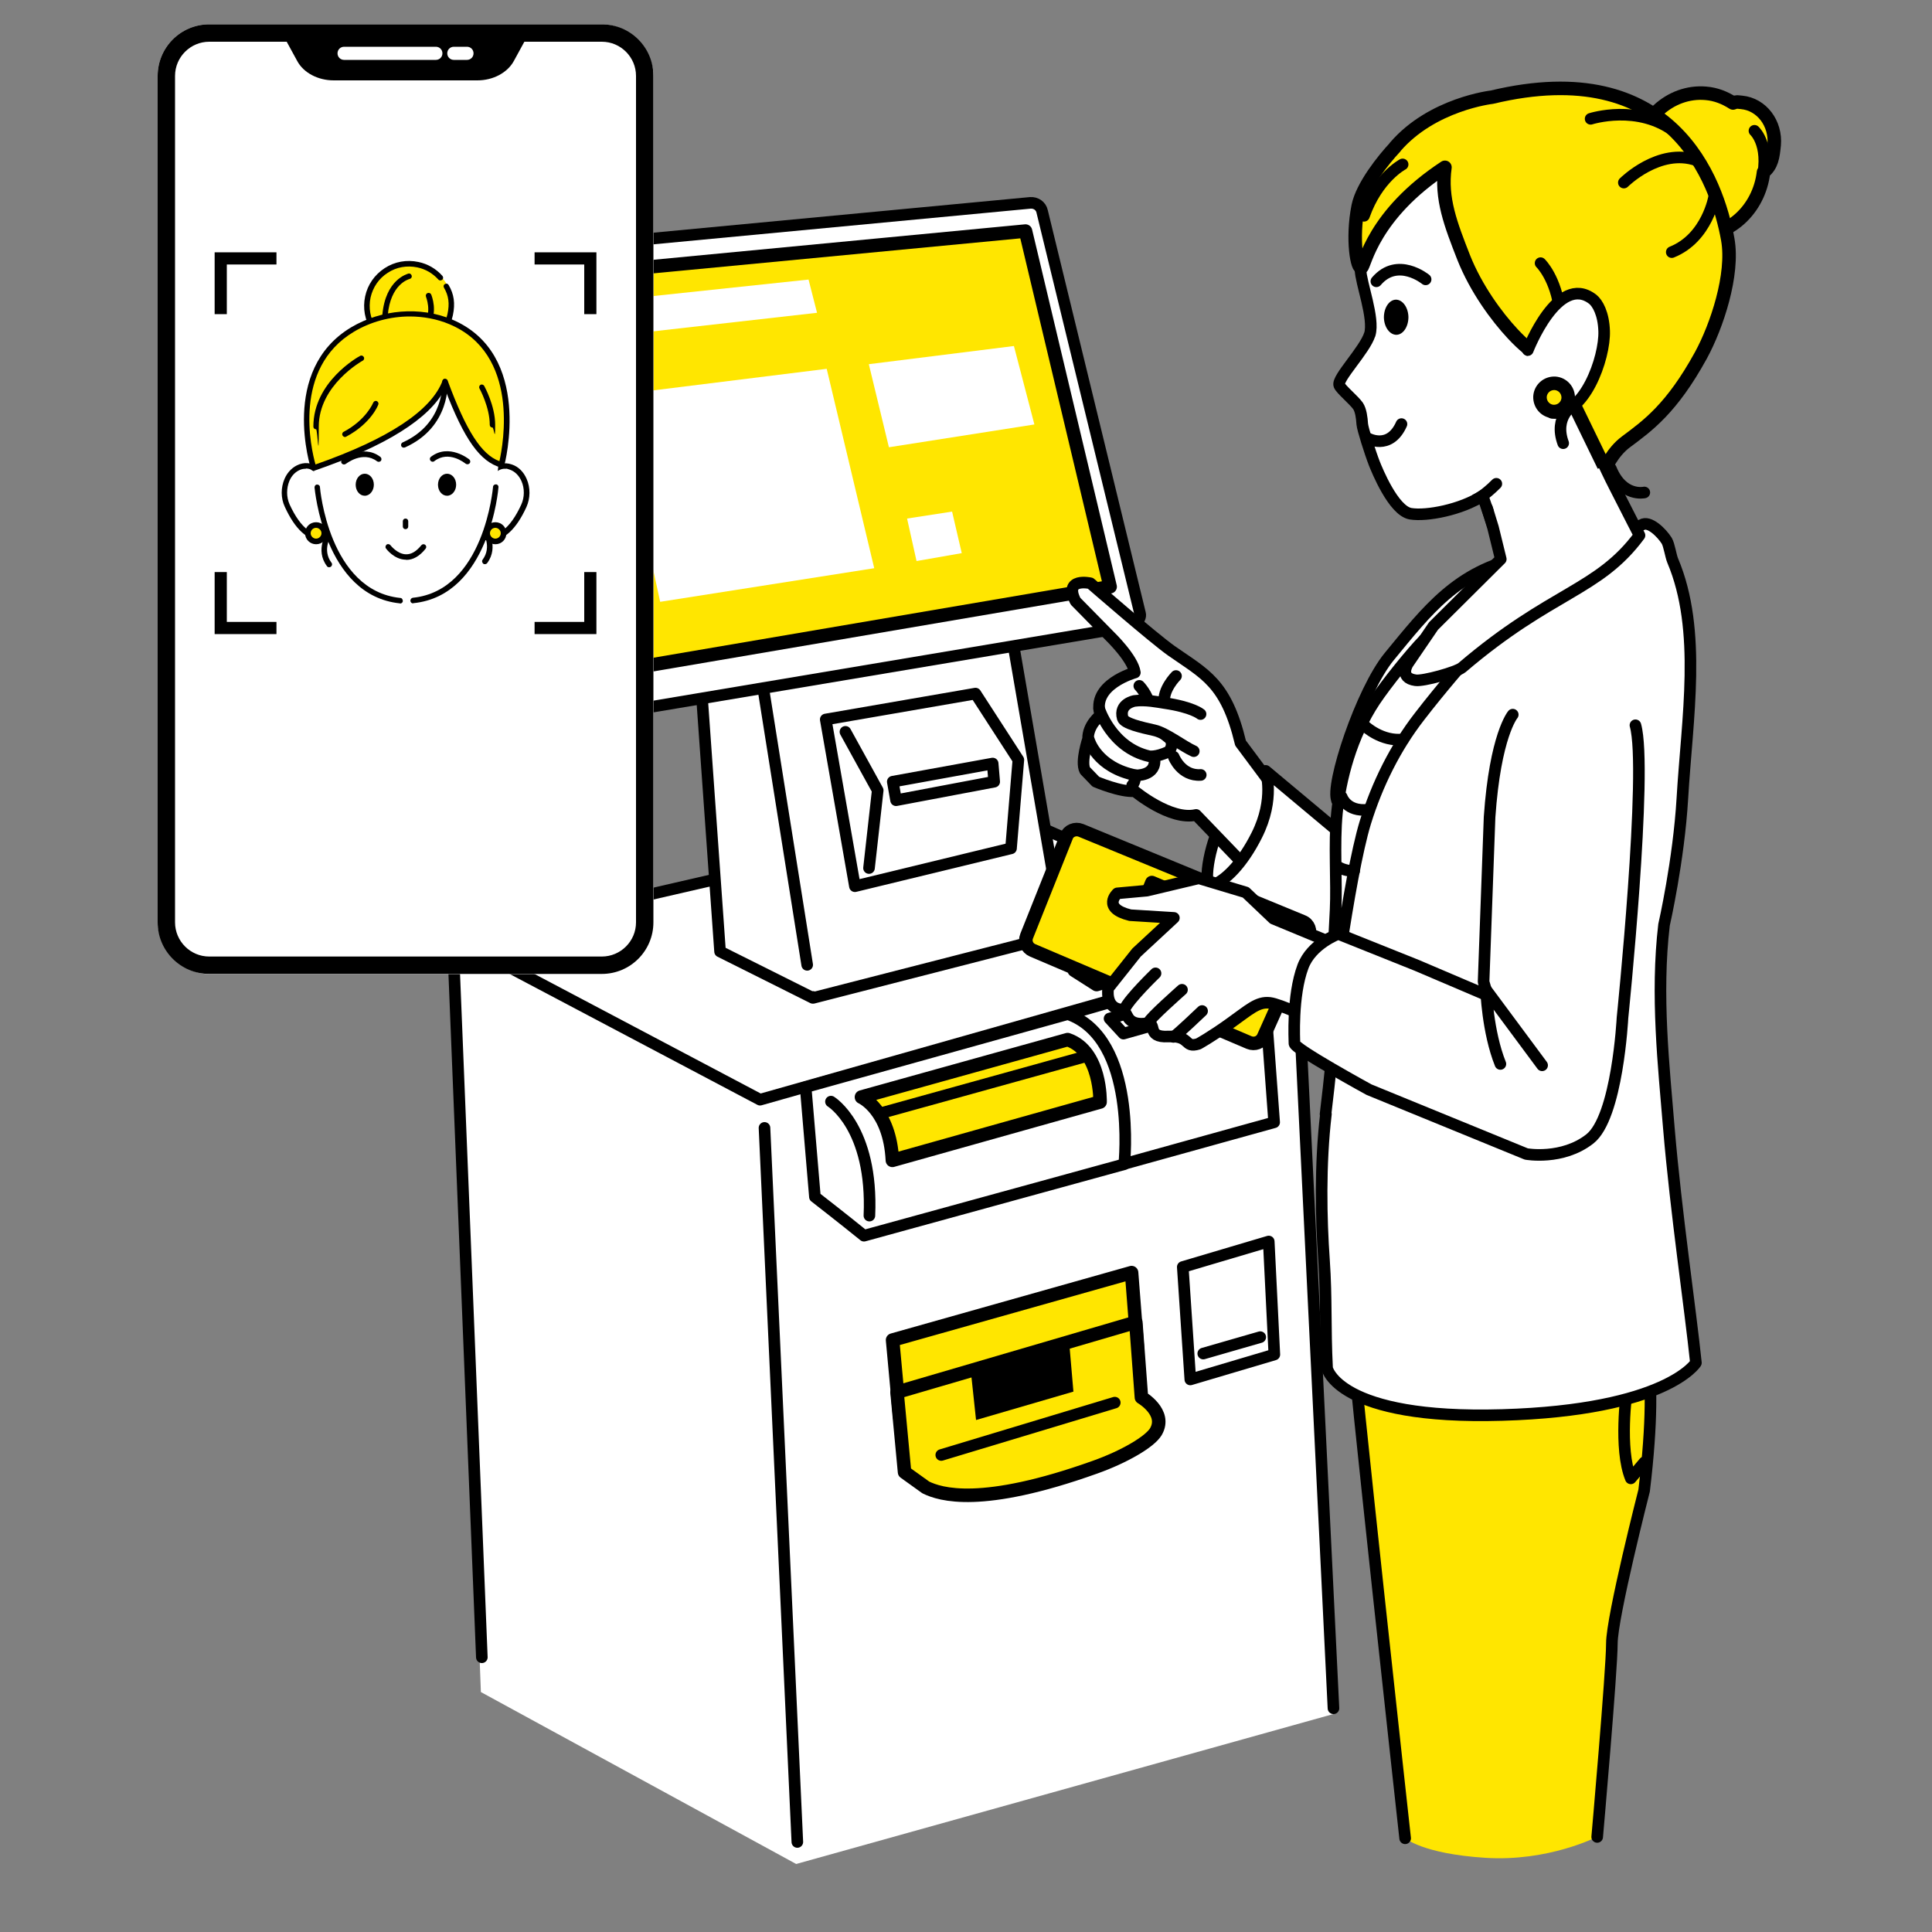 <?xml version="1.0" encoding="UTF-8"?> <svg xmlns="http://www.w3.org/2000/svg" version="1.1" viewBox="0 0 1000 1000"><rect x="0" y="0" width="1000" height="1000" fill="#808080" stroke="none"/><defs><style> .cls-1 { fill: none; } .cls-1, .cls-2 { stroke-width: 6px; } .cls-1, .cls-2, .cls-3 { stroke: #000; stroke-linecap: round; stroke-linejoin: round; } .cls-2, .cls-4 { fill: #fff; } .cls-5, .cls-3 { fill: #ffe600; } .cls-3 { stroke-width: 7px; } </style></defs><g><g id="_レイヤー_1"><g><polygon class="cls-4" points="670.8 486.6 520.8 420.5 234.4 486.4 248.9 875.8 412.1 964.8 690.1 887.2 670.8 486.6"></polygon><polyline class="cls-1" points="690.2 884.2 670.8 486.6 520.8 420.5 234.4 486.4 249.4 857.8"></polyline><polygon class="cls-2" points="612.2 655.8 616.1 714 659.6 701.1 656.7 642.6 612.2 655.8"></polygon><line class="cls-1" x1="622.8" y1="700.6" x2="652.3" y2="692.1"></line><g><polygon class="cls-3" points="462 693.6 465.7 733.7 588.7 697.3 585.7 658.7 462 693.6"></polygon><path class="cls-3" d="M590.8,723.3s13.3,7.7,7.5,17.7c-3.1,5.3-16.6,13.1-31.5,18.4-59,21.1-80.2,14.1-87.6,10.5l-11-7.9-3.9-41.4,123.6-36.2,2.9,38.9h0Z"></path><polygon points="502.4 708.8 505.2 735 555.6 720.3 553.3 693.6 502.4 708.8"></polygon><line class="cls-1" x1="487.2" y1="753.1" x2="577" y2="726"></line></g><polygon class="cls-3" points="556 502.2 567.6 509.6 609.6 497.2 597.6 490.4 556 502.2"></polygon><polygon class="cls-2" points="633.3 501.7 548.9 526.2 554.4 590 582 602.4 659.5 580.9 654.5 513.2 633.3 501.7"></polygon><polygon class="cls-2" points="630.4 511.1 574.3 527.2 581.5 535 641.8 517.9 630.4 511.1"></polygon><polyline class="cls-1" points="246.5 491.6 393.4 569.2 659.4 493.8"></polyline><line class="cls-1" x1="395.7" y1="583.8" x2="412.7" y2="953.4"></line><g><path class="cls-2" d="M417,562.7l4.8,56.8s15.7,12.2,25.4,20.1l134.7-37s7-65-29.2-77.7l-135.7,37.8Z"></path><path class="cls-1" d="M430.1,570.2s21.9,13.3,19.9,59"></path><path class="cls-3" d="M445.9,567.9s14.7,6.5,16,32.7l107.5-30.2s.7-26.4-16.8-32.3l-106.7,29.7h0Z"></path><line class="cls-1" x1="457.3" y1="575.8" x2="562.6" y2="546.6"></line></g></g><g><polygon class="cls-2" points="550.3 483.3 511.1 255.8 498.4 247.8 357.1 273 372.7 492.5 420.7 516.5 420.8 516 420.9 516.5 550.3 483.3"></polygon><line class="cls-1" x1="392.3" y1="338.9" x2="417.8" y2="499.4"></line><g><polygon class="cls-2" points="427.4 372.4 442.5 458.7 523.3 439.1 527.1 393.3 504.9 359 427.4 372.4"></polygon><polyline class="cls-1" points="437.6 378.8 454.3 409.1 449.8 449.3"></polyline><polygon class="cls-1" points="513.8 395.2 462.1 404.6 463.8 414.2 514.6 404.6 513.8 395.2"></polygon></g><g><path class="cls-2" d="M266.3,131.9l-8.9,10.9c-1.1,1.3-1.5,3.1-1.2,4.8l48.6,224s8.9-1.8,9.5-1.9l269.2-45.2c3.2-.6,7.4-3.8,6.6-6.9l-50.7-208.2c-.6-2.8-3.2-4.6-6.1-4.4l-263.3,24.9c-1.5.1-2.9.9-3.9,2.1h0Z"></path><line class="cls-1" x1="270.9" y1="146.8" x2="315.2" y2="360.1"></line><polygon class="cls-3" points="284.5 143.1 530.8 119.6 574.6 303.7 326.4 346 284.5 143.1"></polygon><polygon class="cls-4" points="318.5 204.5 341.7 311.5 452.5 294.1 427.9 190.9 318.5 204.5"></polygon><polygon class="cls-4" points="449.7 188.5 460.1 231.5 535.4 219.7 524.8 179.1 449.7 188.5"></polygon><polygon class="cls-4" points="469.5 268.4 474.4 290.4 497.8 286.3 492.8 264.8 469.5 268.4"></polygon><polygon class="cls-4" points="308.2 156.4 311.6 174.5 422.9 161.9 418.5 144.7 308.2 156.4"></polygon></g></g><g><rect class="cls-4" x="81.6" y="12.6" width="256.7" height="491.6" rx="26.7" ry="26.7"></rect><path d="M311.5,21.6c9.8,0,17.7,8,17.7,17.7v438.1c0,9.8-8,17.7-17.7,17.7H108.3c-9.8,0-17.7-8-17.7-17.7V39.3c0-9.8,8-17.7,17.7-17.7h203.2M311.5,12.6H108.3c-14.8,0-26.7,12-26.7,26.7v438.1c0,14.8,12,26.7,26.7,26.7h203.2c14.8,0,26.7-12,26.7-26.7V39.3c0-14.8-12-26.7-26.7-26.7h0Z"></path><path d="M146.1,17.4l7.7,14.1c3.3,6.2,10.8,10.1,18.9,10.1h74.4c8.2,0,15.6-4,18.9-10.1l7.7-14.1h-127.6,0Z"></path><g><path class="cls-4" d="M225.6,31h-47.5c-1.9,0-3.4-1.5-3.4-3.4s1.5-3.4,3.4-3.4h47.5c1.9,0,3.4,1.5,3.4,3.4s-1.5,3.4-3.4,3.4Z"></path><path class="cls-4" d="M241.7,31h-6.8c-1.9,0-3.4-1.5-3.4-3.4s1.5-3.4,3.4-3.4h6.8c1.9,0,3.4,1.5,3.4,3.4s-1.5,3.4-3.4,3.4Z"></path></g></g><g><g><path d="M250.9,292c-.3,0-.6,0-.8-.3-.6-.5-.8-1.4-.3-2,5-6.8.2-14.1,0-14.4-.4-.6-.3-1.5.4-2,.6-.4,1.5-.3,2,.4,0,0,6.2,9.3,0,17.7-.3.4-.7.6-1.1.6h0Z"></path><path d="M170.3,293.6c-.4,0-.9-.2-1.1-.6-6.3-8.4,0-17.6,0-17.7.4-.6,1.3-.8,2-.4.6.4.8,1.3.4,2-.2.3-5.1,7.6,0,14.4.5.6.3,1.5-.3,2-.3.2-.6.3-.8.3h0Z"></path><g><path class="cls-4" d="M169.9,253.6c2.6,7.9,8.1,21.6.9,24-7.3,2.4-15.1-.6-22.2-15.9-3.5-7.6-.5-17.6,6.8-20,7.3-2.4,11.9,4,14.5,11.9Z"></path><path d="M166.4,279.8c-7.3,0-13.7-5.9-19-17.5-2.1-4.5-2.1-9.9-.1-14.5,1.6-3.7,4.4-6.3,7.7-7.5,3.8-1.3,7.5-.5,10.4,2.4,2.4,2.3,4.3,5.8,5.9,10.4l.8,2.3c2.4,6.9,5.3,15.5,2.9,20.4-.8,1.6-2,2.6-3.7,3.2-1.7.6-3.3.8-4.9.8h0ZM158.4,242.6c-.8,0-1.7.1-2.6.4-2.6.9-4.8,3-6,5.9-1.6,3.8-1.6,8.4.1,12.2,5.8,12.6,12.7,17.7,20.4,15.1,1-.3,1.6-.9,2-1.8,1.9-3.8-1.1-12.5-3-18.2l-.8-2.3h0c-1.4-4.1-3.2-7.3-5.2-9.2-1.5-1.5-3.2-2.2-5-2.2h0Z"></path></g><g><path class="cls-4" d="M249.9,253.6c-2.6,7.9-8.1,21.6-.9,24,7.3,2.4,15.1-.6,22.2-15.9,3.5-7.6.5-17.6-6.8-20-7.3-2.4-11.9,4-14.5,11.9h0Z"></path><path d="M253.5,279.8c-1.6,0-3.2-.3-4.9-.8-1.7-.6-2.9-1.6-3.7-3.2-2.4-4.9.5-13.5,2.9-20.3l.8-2.3c1.5-4.6,3.5-8.1,5.9-10.4,3-2.9,6.6-3.7,10.4-2.4,3.4,1.1,6.1,3.8,7.7,7.5,2,4.6,1.9,10-.1,14.5-5.3,11.6-11.7,17.5-19,17.5ZM261.4,242.6c-1.8,0-3.5.7-5,2.2-2,1.9-3.8,5.1-5.2,9.2l-.8,2.3c-2,5.7-4.9,14.3-3,18.2.4.9,1.1,1.4,2,1.8,7.8,2.6,14.6-2.5,20.4-15.1,1.7-3.7,1.8-8.4.1-12.2-1.3-2.9-3.4-5-6-5.9s-1.7-.4-2.6-.4h0Z"></path></g><path class="cls-4" d="M258.3,221.7c1.9,41.7-14,89.3-47.7,89.3s-50.7-49.8-49.1-90.4c1.5-37.4,24.1-56.4,49.6-55.9,25.2.5,45.6,20.9,47.2,57h0Z"></path><path d="M207.1,312.3s0,0-.1,0c-39.4-4-44.1-59.5-44.2-60,0-.8.5-1.5,1.3-1.5.8,0,1.5.5,1.5,1.3,0,.5,4.6,53.6,41.6,57.4.8,0,1.3.8,1.3,1.6,0,.7-.7,1.3-1.4,1.3h0Z"></path><path d="M213.8,312.3c-.7,0-1.3-.5-1.4-1.3,0-.8.5-1.5,1.3-1.6,37-3.8,41.4-56.9,41.5-57.4,0-.8.7-1.3,1.5-1.3.8,0,1.4.7,1.3,1.5,0,.6-4.6,56-44,60,0,0,0,0-.1,0h0Z"></path><g><path class="cls-5" d="M159.3,276.1c0,2.3,1.9,4.2,4.2,4.2s4.2-1.9,4.2-4.2-1.9-4.2-4.2-4.2-4.2,1.9-4.2,4.2Z"></path><path d="M163.6,281.7c-3.1,0-5.7-2.5-5.7-5.7s2.5-5.7,5.7-5.7,5.7,2.5,5.7,5.7-2.5,5.7-5.7,5.7ZM163.6,273.2c-1.6,0-2.8,1.3-2.8,2.8s1.3,2.8,2.8,2.8,2.8-1.3,2.8-2.8-1.3-2.8-2.8-2.8Z"></path></g><g><path class="cls-5" d="M252.1,276.1c0,2.3,1.9,4.2,4.2,4.2s4.2-1.9,4.2-4.2-1.9-4.2-4.2-4.2-4.2,1.9-4.2,4.2h0Z"></path><path d="M256.4,281.7c-3.1,0-5.7-2.5-5.7-5.7s2.5-5.7,5.7-5.7,5.7,2.5,5.7,5.7-2.5,5.7-5.7,5.7ZM256.4,273.2c-1.6,0-2.8,1.3-2.8,2.8s1.3,2.8,2.8,2.8,2.8-1.3,2.8-2.8-1.3-2.8-2.8-2.8Z"></path></g><path d="M236.1,250.9c0,3.1-2.1,5.7-4.7,5.7s-4.7-2.5-4.7-5.7,2.1-5.7,4.7-5.7,4.7,2.5,4.7,5.7h0Z"></path><path d="M193.5,250.9c0,3.1-2.1,5.7-4.7,5.7s-4.7-2.5-4.7-5.7,2.1-5.7,4.7-5.7,4.7,2.5,4.7,5.7h0Z"></path><path d="M178,240.4c-.4,0-.8-.2-1.1-.5-.5-.6-.4-1.5.2-2,0,0,10.5-8.5,19.8-1.4.6.5.7,1.4.3,2-.5.6-1.4.7-2,.3-7.5-5.7-16.1,1.3-16.2,1.3-.3.2-.6.3-.9.3h0Z"></path><path d="M241.9,240.3c-.3,0-.6-.1-.9-.3-.4-.3-8.7-7.1-16.2-1.3-.6.5-1.5.4-2-.3-.5-.6-.4-1.5.3-2,9.3-7.1,19.7,1.3,19.8,1.4.6.5.7,1.4.2,2-.3.3-.7.5-1.1.5h0Z"></path><path d="M209.9,273.9c-.8,0-1.4-.6-1.4-1.4v-2.7c0-.8.6-1.4,1.4-1.4s1.4.6,1.4,1.4v2.7c0,.8-.6,1.4-1.4,1.4Z"></path><path d="M210.2,289.7c0,0-.1,0-.2,0-6-.1-10.1-5.6-10.2-5.8-.5-.6-.3-1.5.3-2,.6-.5,1.5-.3,2,.3,0,0,3.5,4.6,8,4.7,2.8.1,5.4-1.5,8-4.7.5-.6,1.4-.7,2-.2.6.5.7,1.4.2,2-3.1,3.9-6.5,5.8-10,5.8Z"></path></g><g><g><path class="cls-5" d="M233.8,162.8c-2.5,11.8-14.1,19.2-25.9,16.7-11.8-2.5-19.2-14.1-16.7-25.9,2.5-11.8,14.1-19.2,25.9-16.7,11.8,2.5,19.2,14.1,16.7,25.9h0Z"></path><path d="M211.7,181.5c-1.6,0-3.3-.2-4.9-.5-6.1-1.3-11.2-4.9-14.6-10.1-3.4-5.2-4.5-11.4-3.2-17.5,1.3-6.1,4.9-11.2,10.1-14.6,5.2-3.4,11.4-4.5,17.5-3.2,4.8,1,9.1,3.5,12.4,7.2.5.6.5,1.5-.1,2-.6.5-1.5.5-2-.1-2.9-3.2-6.6-5.4-10.9-6.3-5.3-1.1-10.8-.2-15.3,2.8-4.6,2.9-7.7,7.5-8.9,12.8-1.1,5.3-.2,10.8,2.8,15.3,2.9,4.6,7.5,7.7,12.8,8.9,11,2.4,21.8-4.6,24.2-15.6,1.2-5.5.6-9.6-1.8-13.7-.4-.7-.2-1.5.5-1.9.7-.4,1.5-.2,1.9.5,2.8,4.7,3.5,9.6,2.2,15.7-2.3,10.9-12,18.3-22.7,18.3h0Z"></path><path d="M199.3,164.5s0,0-.1,0c-.8,0-1.4-.8-1.3-1.5,1.6-18.4,13-21.2,13.5-21.4.8-.2,1.5.3,1.7,1.1.2.8-.3,1.5-1.1,1.7-.4.1-9.9,2.6-11.3,18.8,0,.7-.7,1.3-1.4,1.3h0Z"></path><path d="M220.8,169c-.3,0-.6,0-.8-.3-.6-.5-.8-1.4-.3-2,3.9-5.3.8-13,.8-13.1-.3-.7,0-1.6.8-1.9.7-.3,1.6,0,1.9.8.2.4,3.7,9.3-1.1,15.9-.3.4-.7.6-1.1.6h0Z"></path></g><g><path class="cls-5" d="M233.1,166.5c41.8,17.5,26.4,74,26.4,74-11.2-3-19.5-16.6-29.2-43.1-6.2,16.4-29.6,31.5-68.1,44.7,0,0-16.5-49.9,20.2-71.7,15-8.9,34.6-10.7,50.7-4h0Z"></path><path d="M162.3,243.7c-.2,0-.4,0-.6-.1-.3-.2-.6-.5-.7-.8-.2-.5-16.4-51.2,20.8-73.4,15.7-9.3,35.6-10.9,52-4.1h0c42.5,17.7,27.4,75.1,27.2,75.7-.2.8-1,1.2-1.7,1-10.7-2.9-19-14.4-29-40.7-7.9,15.4-30.6,29.6-67.5,42.3-.1,0-.3,0-.5,0h0ZM212.1,163.8c-10,0-20.2,2.7-28.9,7.9-31.9,19-22.2,60.6-19.9,68.7,37.7-13.2,59.9-27.8,65.8-43.4.2-.6.7-.9,1.3-.9h0c.6,0,1.1.4,1.3.9,9.6,26,17.5,38.3,26.8,41.7,2-8.8,10.6-55.6-25.9-70.9h0c-6.4-2.7-13.5-4-20.5-4h0Z"></path></g><path d="M209,231.7c-.5,0-1.1-.3-1.3-.8-.3-.7,0-1.6.7-1.9,22.1-9.9,20.5-31.2,20.5-31.4,0-.8.5-1.5,1.3-1.5.8,0,1.5.5,1.5,1.3,0,.2,1.8,23.5-22.1,34.2-.2,0-.4.1-.6.1h0Z"></path><path d="M163.6,222.2c-.8,0-1.4-.6-1.4-1.4,0-23.2,23.2-36.1,24.2-36.6.7-.4,1.5-.1,1.9.6.4.7.1,1.6-.6,1.9-.2.1-22.7,12.6-22.7,34.1s-.6,1.4-1.4,1.4Z"></path><path d="M254.9,221.3c-.8,0-1.4-.6-1.4-1.4,0-9.2-5.3-18.8-5.3-18.8-.4-.7-.1-1.6.5-1.9.7-.4,1.5-.1,1.9.5.2.4,5.7,10.3,5.7,20.2s-.6,1.4-1.4,1.4h0Z"></path><path d="M178.6,226.2c-.5,0-1-.3-1.3-.8-.4-.7-.1-1.6.6-1.9,11.8-6.3,15.2-15,15.3-15.1.3-.7,1.1-1.1,1.8-.8.7.3,1.1,1.1.8,1.8-.1.4-3.8,9.8-16.6,16.6-.2.1-.4.2-.7.2h0Z"></path></g></g><g><polygon points="117.4 162.6 111.1 162.6 111.1 130.6 143.1 130.6 143.1 136.9 117.4 136.9 117.4 162.6"></polygon><polygon points="308.7 162.6 302.4 162.6 302.4 136.9 276.7 136.9 276.7 130.6 308.7 130.6 308.7 162.6"></polygon><polygon points="308.7 328.2 276.7 328.2 276.7 321.9 302.4 321.9 302.4 296.1 308.7 296.1 308.7 328.2"></polygon><polygon points="143.1 328.2 111.1 328.2 111.1 296.1 117.4 296.1 117.4 321.9 143.1 321.9 143.1 328.2"></polygon></g><g><path class="cls-5" d="M848.2,687.3l-148.7.7c0,11.1,27.8,263.4,27.8,263.4,0,0,8.8,8.1,41.5,10.2s57.9-10.9,57.9-10.9c0,0,7.6-86.2,7.6-100.1s16.7-79.2,16.7-79.2c8.8-72.8-2.8-84.1-2.8-84.1h0Z"></path><path class="cls-1" d="M727.3,951.5s-27.8-252.3-27.8-263.4l148.7-.7s11.6,11.4,2.8,84.1c0,0-16.7,65.3-16.7,79.2s-7.6,100.1-7.6,100.1"></path><path class="cls-1" d="M842,720s-4.2,29.9,2.1,45.2l7-8.3"></path></g><g><path class="cls-2" d="M653.4,440.1c-9.7,15.1-23.6,20.9-27.1,18.8-3.5-2.1-.5-23.3,8.7-38.8,9.2-15.5,17.4-22.2,20.9-20.1,3.5,2.1,11.9,17.5-2.5,40h0Z"></path><g><path class="cls-2" d="M606.4,336.9c-9.4-6.6-42-35-42-35,0,0-14.1-3.2-7.7,9.3l17.9,18.2s11.8,11.4,12.8,18.7c0,0-22.9,6.3-17.8,22.1,0,0-6.6,5-6.4,12.2,0,0-4,11.8-1.6,16.4l5.6,5.8s12.8,5.5,20.1,4.9c0,0,18.5,15.4,31.8,12.3l35.4,36.8,13.6-39.1-26-34.9c-7.5-31.4-18.6-35.7-35.7-47.7h0Z"></path><path class="cls-1" d="M568.9,366.8s6.3,20.1,25.8,24.6c0,0,3.4.8,10.3-2.4,0,0,2.9-3.3.5-6.6l-13.7-11.1,4.9-5.4"></path><path class="cls-1" d="M608.7,349.9s-7.1,7.1-6,14"></path><path class="cls-1" d="M586,406.5c1-1.1,1.6-2.7,1.8-5.2,0,0,11,.5,9.7-8.8"></path><path class="cls-1" d="M563.7,383.1s4,14.2,24.2,18.2"></path><path class="cls-1" d="M607.5,391.7s3.9,10.1,14,9.4"></path><path class="cls-1" d="M589.7,355s4.4,4.5,5.3,10.2c0,0-5.7-3.2-8-1.6"></path><g><path class="cls-4" d="M617.7,367.3s-.9-1.4-14.9-3.5c-3.4-.5-10.9-2.1-15.6-1.1,0,0-13.9,4.8-.4,13.2,0,0,7,1.4,10.7,1.9,2.2.3,9,5.4,14.6,7.9,0,0,10.9,4.2,16.4-1.5l-10.8-17h0Z"></path><path class="cls-1" d="M621.4,369.6s-4.2-3.6-18.6-5.7c-3.3-.5-10-1.9-15.6-1.1,0,0-8.2,1.4-6.1,8.9.8,2.8,9.7,4.8,16.4,6.3,5.9,1.3,14.8,8.3,20.4,10.8"></path></g></g><path class="cls-2" d="M655.1,399s4.9,14.4-4.6,33.3c-7.3,14.6-16.6,24.2-23.9,26.2l77.8,59.9,32.6-50.9-81.9-68.5h0Z"></path></g><g><path class="cls-3" d="M552,432.9l-20.6,51.6c-1.2,2.9.2,6.2,3.1,7.4l112,47.7c2.9,1.2,6.2,0,7.5-2.9l23.3-52c1.3-3,0-6.5-3.1-7.7l-114.7-47.2c-3-1.2-6.4.2-7.6,3.2h0Z"></path><polygon class="cls-3" points="616.5 476.6 592.3 466.4 596.2 456.8 620.4 467 616.5 476.6"></polygon></g><g><path class="cls-2" d="M709,173.1c2.5-8.4-4.7-26.8-4.8-33.5-.1-8,4.9-46.8,27.4-65.9,27.2-23.2,76.5-24.3,93.8-21.3,52.9,9,63.7,61.8,63.7,61.8,14.4,68.3-45.7,102.7-45.7,102.7,0,0-9.1,8.9-14.3,22.3l8.7,19.6s-59.9,28.5-62.2,21.7c-4.2-12.3-8.2-23.9-8.2-23.9-11,7.2-29,10.7-37.3,9.3-8.9-1.5-17.5-22.9-18.7-25.9-2.3-5.9-6.1-18-6.3-20.5-.2-3.2-.7-7.2-2.2-9.4-2.1-3-8.9-8.6-9.7-10.7-1.4-3.5,13.2-18.1,15.8-26.4h0Z"></path><path class="cls-1" d="M851.1,254.9s-11.3,2.6-17.3-12.3"></path><path class="cls-3" d="M918.3,75.1c1-11.3-6.5-21.1-16.8-22.1-2.5-.2-2.3-.5-4.5.3-4.2-2.7-8.9-4.6-14.1-5-18.4-1.6-34.9,13.5-36.7,33.7-1.8,20.3,11.7,38,30.2,39.6,18.1,1.6,34.1-12.9,36.4-32.5,4.3-3.4,4.9-7.9,5.5-14.1Z"></path><path class="cls-1" d="M908.1,67.7s9.3,8.3,2.8,29.4"></path><path class="cls-3" d="M722.1,76.1c19.1-22.3,50.1-25.8,50.1-25.8,93.1-22.3,116.6,42.9,122.1,73.7,3.2,18.2-5.7,44.8-13.9,59.9-15.2,27.7-27.7,36.5-38.8,44.8-7.3,5.4-10.7,14-10.7,14,0,0-7.2-14.8-15.3-31.5-9.5-19.6-20.7-28.7-20.7-28.7-1.6,0-6.2-3.6-11.9-9.7-8.4-9-19-23.4-25.4-39.5-6.6-16.9-12-30.6-9.7-46.7-37.3,24.5-41.4,50.5-43.1,51.8-2.3,1.8-5.2-14.7-1.8-31.7,2.1-10.4,13.1-24.1,19.1-30.5h0Z"></path><path class="cls-1" d="M726,85.1s-13,6.8-20,26.6"></path><path class="cls-1" d="M797.4,136.2s8.1,7.8,10,25.2"></path><path class="cls-1" d="M823.3,61.5s24.8-8,44,7"></path><path class="cls-1" d="M887.3,101.6s-3.5,21.5-22,28.9"></path><path class="cls-1" d="M840.5,94.5s18.3-18.3,37.7-11.5"></path><g><path class="cls-1" d="M814.5,209.5s-10.5,6-5.4,19.9"></path><path class="cls-4" d="M827.9,191.7c-2.7,16.1-14.4,20.5-24.4,18.8-10-1.7-16.9-16.5-11.5-31.9,4.3-12.1,15.5-29.4,24.9-25.6,13.9,5.4,13.6,22.6,10.9,38.8h0Z"></path><path class="cls-1" d="M790.8,181.2s15.6-40.2,33.6-26.3c2.5,2,5.6,7.4,5.9,16.4.5,14-10.3,44.3-26.9,42.4"></path><path class="cls-3" d="M811.7,206.2c-.3,4-3.7,7-7.8,6.8-4-.3-7-3.7-6.8-7.8.3-4,3.7-7,7.8-6.8,4,.3,7,3.7,6.8,7.8Z"></path></g><path class="cls-1" d="M764.1,258.5s3.8-1.5,10.4-8.1"></path><path d="M729,164.1c0,5-2.7,9.1-6.2,9.2-3.5,0-6.4-4-6.5-9,0-5,2.7-9.1,6.2-9.2,3.5,0,6.4,4,6.5,9Z"></path><path class="cls-1" d="M707.8,226.8s11.4,6.6,17.6-7.3"></path><path class="cls-1" d="M737.9,144.6s-14.5-11.9-25.5,1"></path></g><g><path class="cls-2" d="M692,414.3c7.3,14.2,127.5-132.3,95.9-125.9-33.5,6.8-49.3,27.7-68.8,51.4-14.5,17.6-30.8,67.2-27,74.5h0Z"></path><path class="cls-2" d="M686.1,576.7c9.4-77.2,5.1-96.1,5.1-96.1,2.2-61.1,6.6-87.3,29.4-121,4.8-7.1,32-43.4,59.7-69.6,24.2-22.9,64.8-15.3,69.4-18.3,3.9-2.5,10.5,4.2,13,8.2,1.3,2.2,2.1,8,3.1,10.3,15.3,36.2,7.4,81.8,5,122.9-1.9,32.4-9.5,65.6-9.5,65.6-4.3,36.2-.1,73.6,2.5,105.2,3.7,43.9,11,92.6,14,121.5,0,0-15,24.5-100.3,27-85.2,2.5-90.6-24.2-90.6-24.2-1.1-21.8-.2-35.6-1.6-56-1.5-21.1-2.1-49.5,1-75.6h0Z"></path><path class="cls-2" d="M737,331.2s3.6,10.7,22.1,10.1c0,0-12.7,14.4-24.4,29.6-12.5,16.1-21.9,35.1-28,54.8-8.8,28.8-18.8,109.1-18.8,109.1,0,0,1.4-23.8,3.4-63.9.7-13.9-.9-34.2.7-50.1,1.7-17.4,7.5-39.8,19.6-58,6-9,19-25.1,25.5-31.7h0Z"></path><path class="cls-1" d="M706.6,375.9s8.6,8.1,19.7,6.8"></path><path class="cls-1" d="M694.5,412.5s2.5,7.8,13.6,6.6"></path><path class="cls-4" d="M838.2,255.5c-5.4-12.8-7.9-14.2-7.9-14.2l-59.7,23.9,2.8,8.7,3.2,11.9-34.6,38.2-13.3,19.5s-4.8,7.4,4,8.6c3.9.5,21.1-4.5,24.1-6.6,48-34.2,72.8-43.3,94.3-69.8,0,0-6.8-5.8-12.9-20.2h0Z"></path><path class="cls-1" d="M829.3,238.7s4.1,8.8,6.3,13c8.5,16.8,13,25.4,13,25.4-21.4,28.9-45.3,28.7-91.8,68.4-2.8,2.4-20.2,7.2-24.1,6.6-8.8-1.2-4-8.6-4-8.6l13.3-19.5,34.8-34.6-4-16.3-3.1-10.1"></path><path class="cls-1" d="M692.5,448.6s3.2,2.3,8.4,2.2"></path></g><g><path class="cls-2" d="M737.3,507.9l-78.2-32.4-14.3-13.6-24.3-7.3-26.9,6.4-15.3,1.4s-8.3,7.6,6.7,11.3l22.6,1.4-19.3,17.9-14.7,18.5s-1.8,9.9,6.4,11c2.8.4,3.1,3.6,4.7,5.2,1.9,2,5,2.5,8.5,2,6.3-.9-.5,7.4,11.4,6.8,11.9-.6,8.1,6.2,15.7,3.8,0,0,6.3-3.4,16.2-10.5,10-7.1,14.4-11.5,20.8-10.7,9.9,1.1,67,30.3,67,30.3l13.2-41.6h0Z"></path><path class="cls-1" d="M598.1,503.8s-13.5,13-16,18.4"></path><path class="cls-1" d="M611.8,512.3s-17.2,15.2-17.1,16.7"></path><path class="cls-1" d="M622.2,523.3s-13.2,12.6-14.8,13.4"></path></g><g><path class="cls-4" d="M847.8,379.2c-2.4-10.1-64.8-18.5-64.8-18.5,0,0-10.9,8.9-12.1,62.2l-3.1,85.2,1.4,6.7-35.9-15.2-40.7-16.3s-13.9,5.1-18.3,16.9c-5.7,15.2-4.4,38.2-4.4,39.8,0,2.8,38.6,23.9,38.6,23.9l81.4,33.3s18.6,3.4,32.9-7.8c14.3-11.2,16.9-62.7,16.9-62.7,0,0,13.4-124.3,8-147.4h0Z"></path><path class="cls-1" d="M783,369.9s-9.1,10.7-12,53.1l-3.1,85.2,2.1,7.1-36.6-15.6-40.7-16.3s-13.9,5.1-18.3,16.9c-5.7,15.2-4.4,38.2-4.4,39.8,0,2.8,38.6,23.9,38.6,23.9l81.4,33.3s18.6,3.4,32.9-7.8c14.3-11.2,16.9-62.7,16.9-62.7,0,0,13.2-128.6,6.7-151.4"></path><path class="cls-1" d="M776.6,550.7c-6.7-16.7-7.4-38.4-7.4-38.4l29,39.1"></path></g></g></g></svg> 
